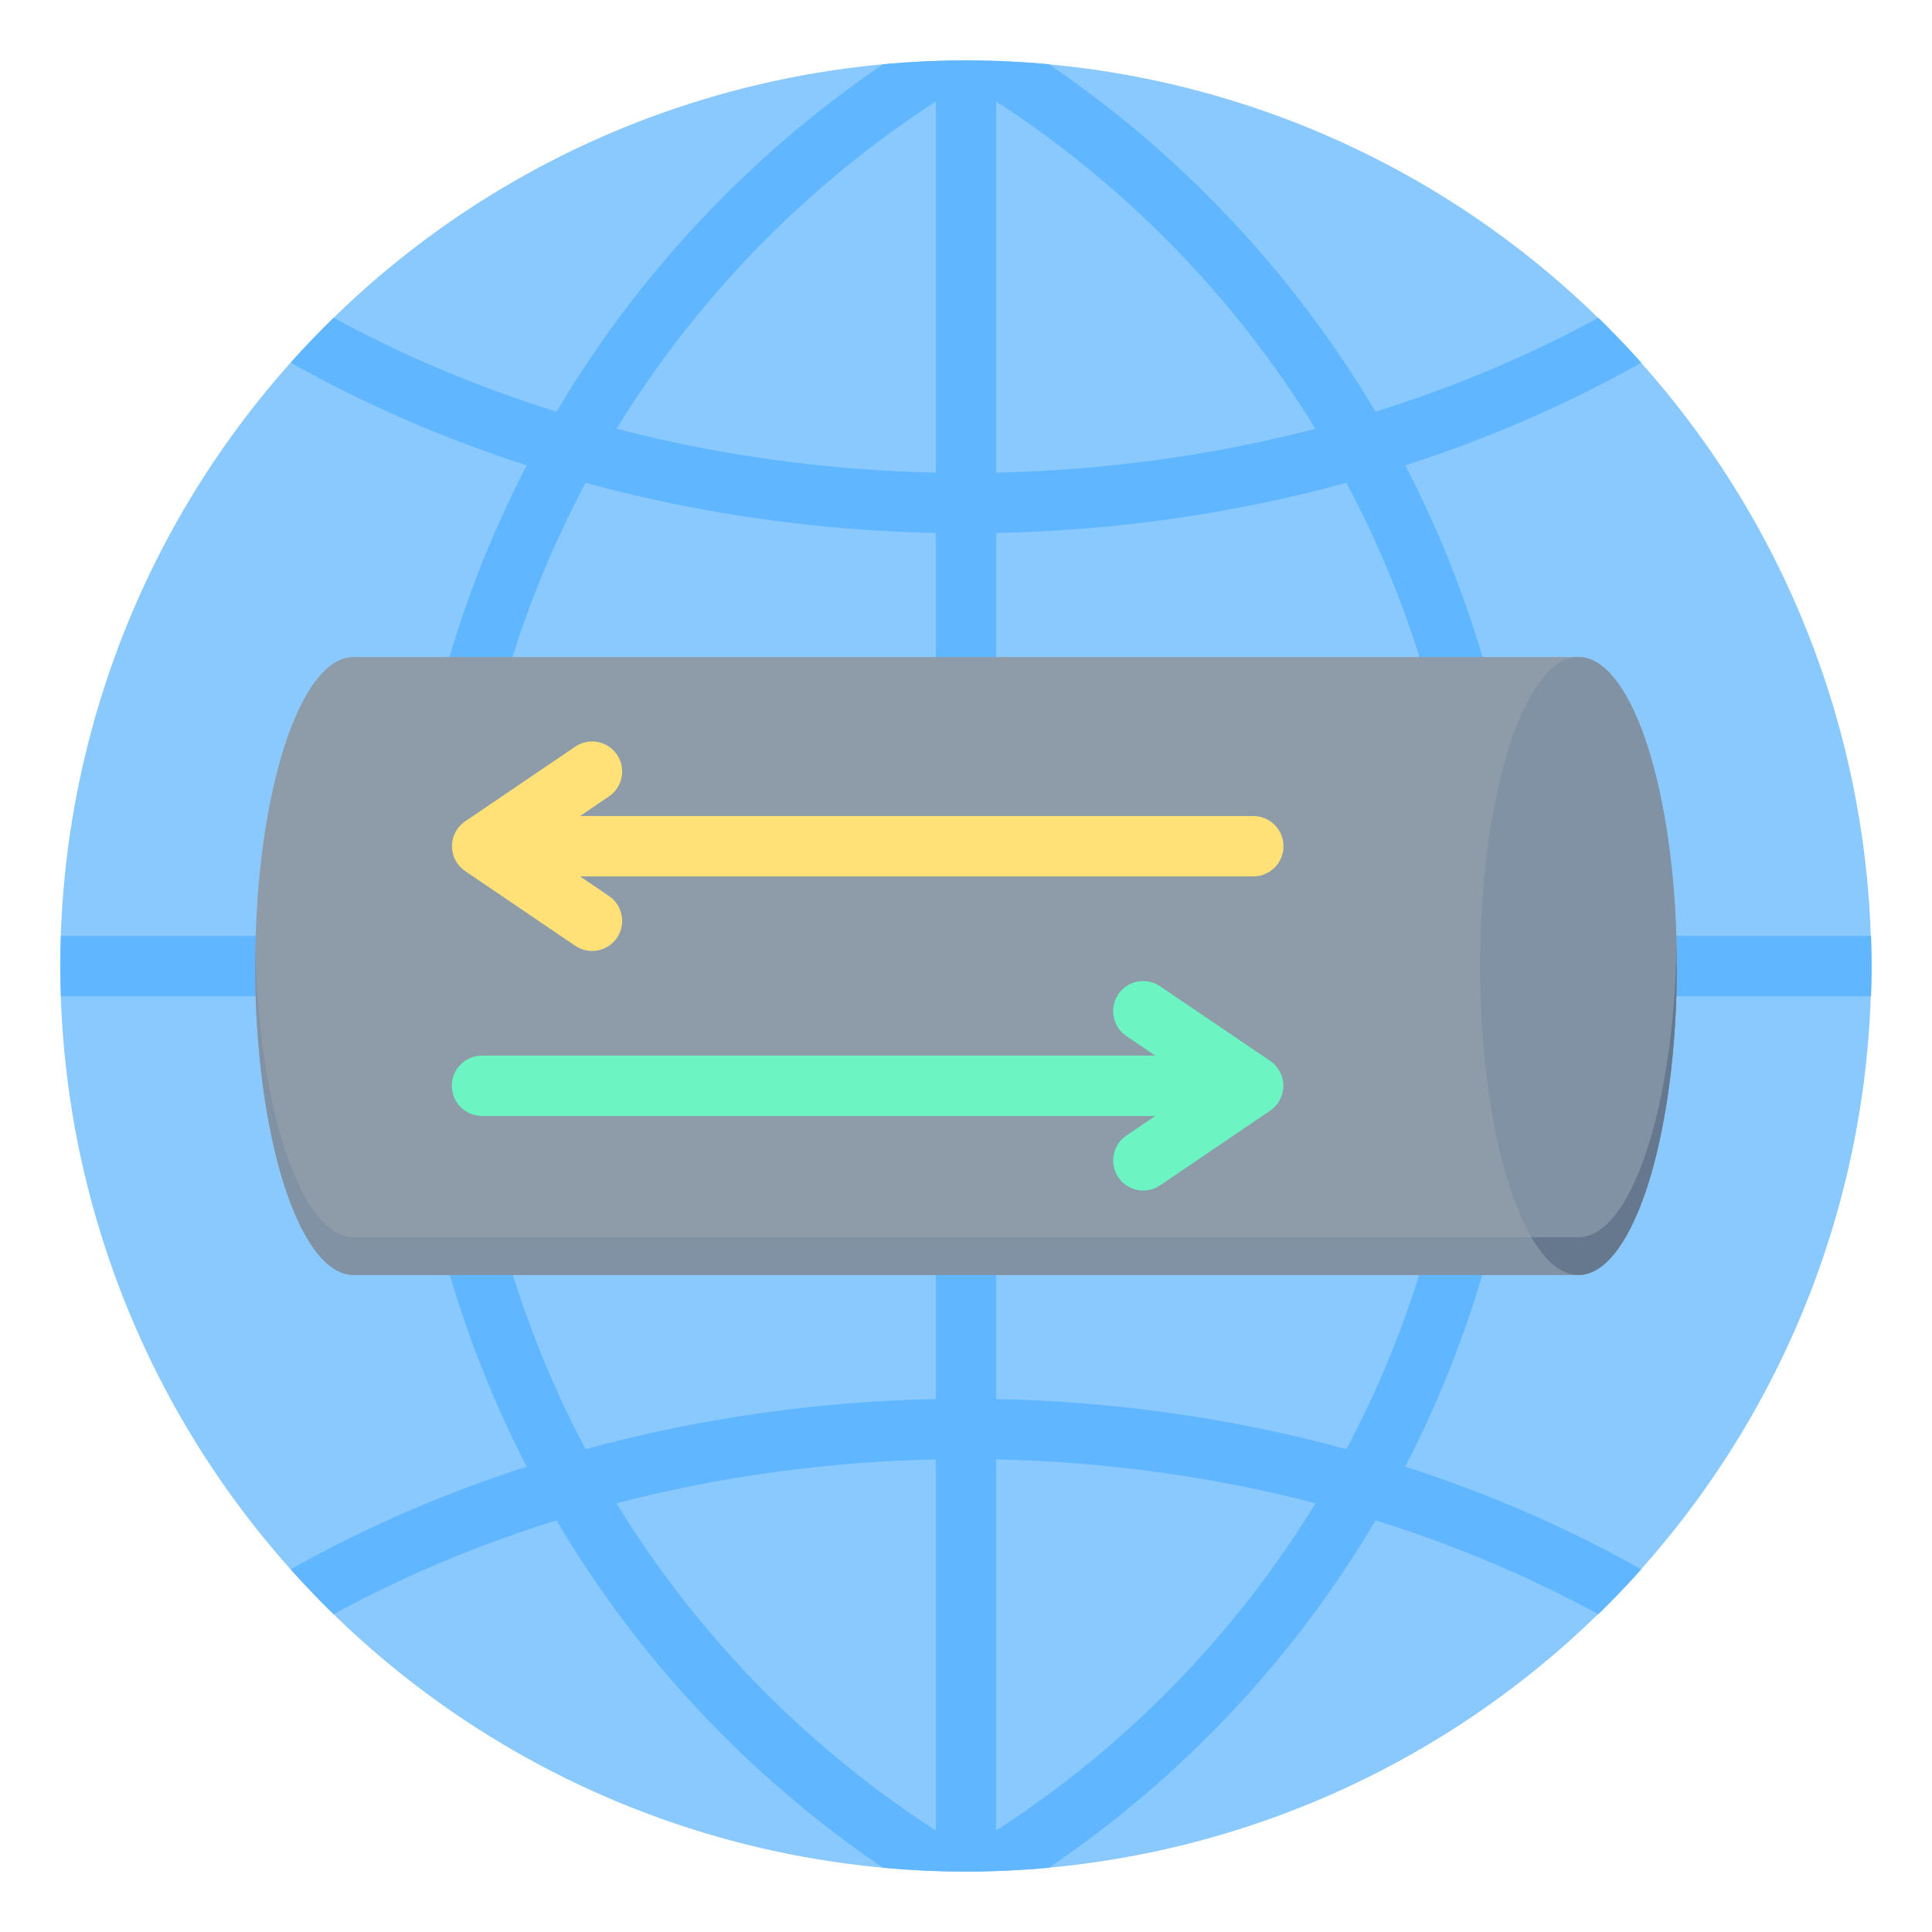 <svg id="Layer_1" enable-background="new 0 0 512 512" height="512" viewBox="0 0 512 512" width="512" xmlns="http://www.w3.org/2000/svg"><g clip-rule="evenodd" fill-rule="evenodd"><g><ellipse cx="256" cy="256" fill="#8ac9fe" rx="240" ry="239.999" transform="matrix(.707 -.707 .707 .707 -106.039 256)"/><path d="m256 16c7.406 0 14.729.354 21.964 1.01 35.164 23.926 64.805 55.409 86.547 92.079 20.561-6.4 40.392-14.692 59.064-24.876 3.932 3.836 7.732 7.804 11.395 11.9-19.747 11.122-40.754 20.192-62.553 27.21 19.49 37.549 30.961 79.873 32.118 124.677h91.318c.087 2.658.147 5.322.147 8 0 2.679-.06 5.343-.147 8.001h-91.342c-1.272 44.228-12.467 86.676-32.098 124.675 21.8 7.018 42.808 16.089 62.556 27.211-3.662 4.096-7.463 8.064-11.395 11.9-18.664-10.18-38.486-18.469-59.037-24.868-21.36 36.168-50.682 67.701-86.558 92.07-7.239.657-14.567 1.011-21.979 1.011-7.413 0-14.741-.354-21.983-1.012-35.875-24.368-65.197-55.901-86.557-92.069-20.551 6.399-40.372 14.688-59.036 24.867-3.932-3.836-7.733-7.804-11.395-11.9 19.748-11.122 40.755-20.192 62.555-27.21-19.631-37.999-30.826-80.447-32.098-124.675h-91.34c-.086-2.657-.146-5.322-.146-8.001 0-2.678.06-5.342.147-7.999h91.316c1.157-44.804 12.628-87.128 32.118-124.678-21.798-7.018-42.804-16.088-62.551-27.209 3.662-4.096 7.463-8.064 11.395-11.9 18.672 10.184 38.501 18.475 59.062 24.876 21.743-36.67 51.383-68.152 86.547-92.078 7.235-.658 14.559-1.012 21.966-1.012zm7.999 469.112c34.962-22.661 63.633-52.402 84.625-86.731-27.46-7.138-55.991-11.014-84.625-11.622zm-16-98.353c-28.635.609-57.166 4.485-84.625 11.622 20.992 34.33 49.663 64.071 84.625 86.731zm0-359.868c-34.238 22.218-63.217 51.911-84.593 86.738 27.45 7.132 55.969 11.005 84.593 11.614zm16 98.351c28.623-.608 57.142-4.481 84.592-11.613-21.376-34.827-50.355-64.52-84.592-86.737zm-16 245.513v-106.754h-124.506c1.297 42.701 12.362 83.608 31.697 120.037 30.072-8.21 61.397-12.64 92.809-13.283zm0-122.754v-106.755c-31.412-.643-62.737-5.072-92.807-13.282-19.198 36.001-30.543 76.785-31.724 120.038h124.531zm16-106.755v106.755h124.53c-1.181-43.253-12.526-84.037-31.724-120.037-30.07 8.209-61.395 12.639-92.806 13.282zm0 122.755v106.754c31.412.643 62.738 5.072 92.809 13.283 19.336-36.429 30.4-77.336 31.697-120.036h-124.506z" fill="#60b7ff"/></g><g><path d="m418.307 337.875h-324.615c-14.391 0-26.058-36.657-26.058-81.874s11.667-81.874 26.058-81.874h324.615c14.392 0 26.059 36.657 26.059 81.874s-11.666 81.874-26.059 81.874z" fill="#8d9ca8"/><path d="m418.307 337.875h-324.615c-14.391 0-26.058-36.657-26.058-81.874 0-1.68.018-3.346.05-5 .823 42.888 12.151 76.874 26.008 76.874h324.615c13.858 0 25.186-33.986 26.009-76.874.032 1.654.05 3.321.05 5 0 45.217-11.666 81.874-26.059 81.874z" fill="#8192a5"/><path d="m392.248 256c0 21.507 2.639 41.078 6.956 55.688 4.759 16.107 11.556 26.186 19.103 26.186 13.533 0 24.656-32.411 25.936-73.874.081-2.633.123-5.301.123-8.001 0-2.699-.042-5.367-.123-7.999-1.28-41.464-12.403-73.875-25.936-73.875-7.513 0-14.284 9.99-19.039 25.972-4.354 14.635-7.02 34.291-7.02 55.903z" fill="#8192a5"/><path d="m405.818 327.874c3.709 6.375 7.964 10 12.489 10 13.533 0 24.656-32.411 25.936-73.874.081-2.633.123-5.301.123-8.001 0-1.677-.016-3.343-.048-4.995 0-.002-.002-.003-.002-.005-.823 42.888-12.151 76.874-26.009 76.874h-12.489z" fill="#65788e"/><path d="m161.384 237.453c3.641 2.468 4.593 7.421 2.125 11.062s-7.421 4.593-11.062 2.125l-29.17-19.792c-3.641-2.468-4.593-7.421-2.125-11.062.618-.913 1.394-1.657 2.265-2.22l29.03-19.697c3.641-2.468 8.595-1.517 11.062 2.125 2.468 3.641 1.516 8.595-2.125 11.062l-7.663 5.2h178.416c4.418 0 8 3.582 8 8s-3.582 8-8 8h-178.413z" fill="#ffe177"/><path d="m307.436 314.132c-3.641 2.468-8.595 1.517-11.062-2.125-2.468-3.641-1.517-8.595 2.125-11.062l7.66-5.198h-178.414c-4.418 0-8-3.582-8-8s3.582-8 8-8h178.416l-7.663-5.2c-3.641-2.468-4.593-7.421-2.125-11.062s7.421-4.593 11.062-2.125l29.03 19.697c.871.563 1.646 1.307 2.265 2.22 2.468 3.641 1.517 8.595-2.125 11.062z" fill="#6cf5c2"/></g></g></svg>